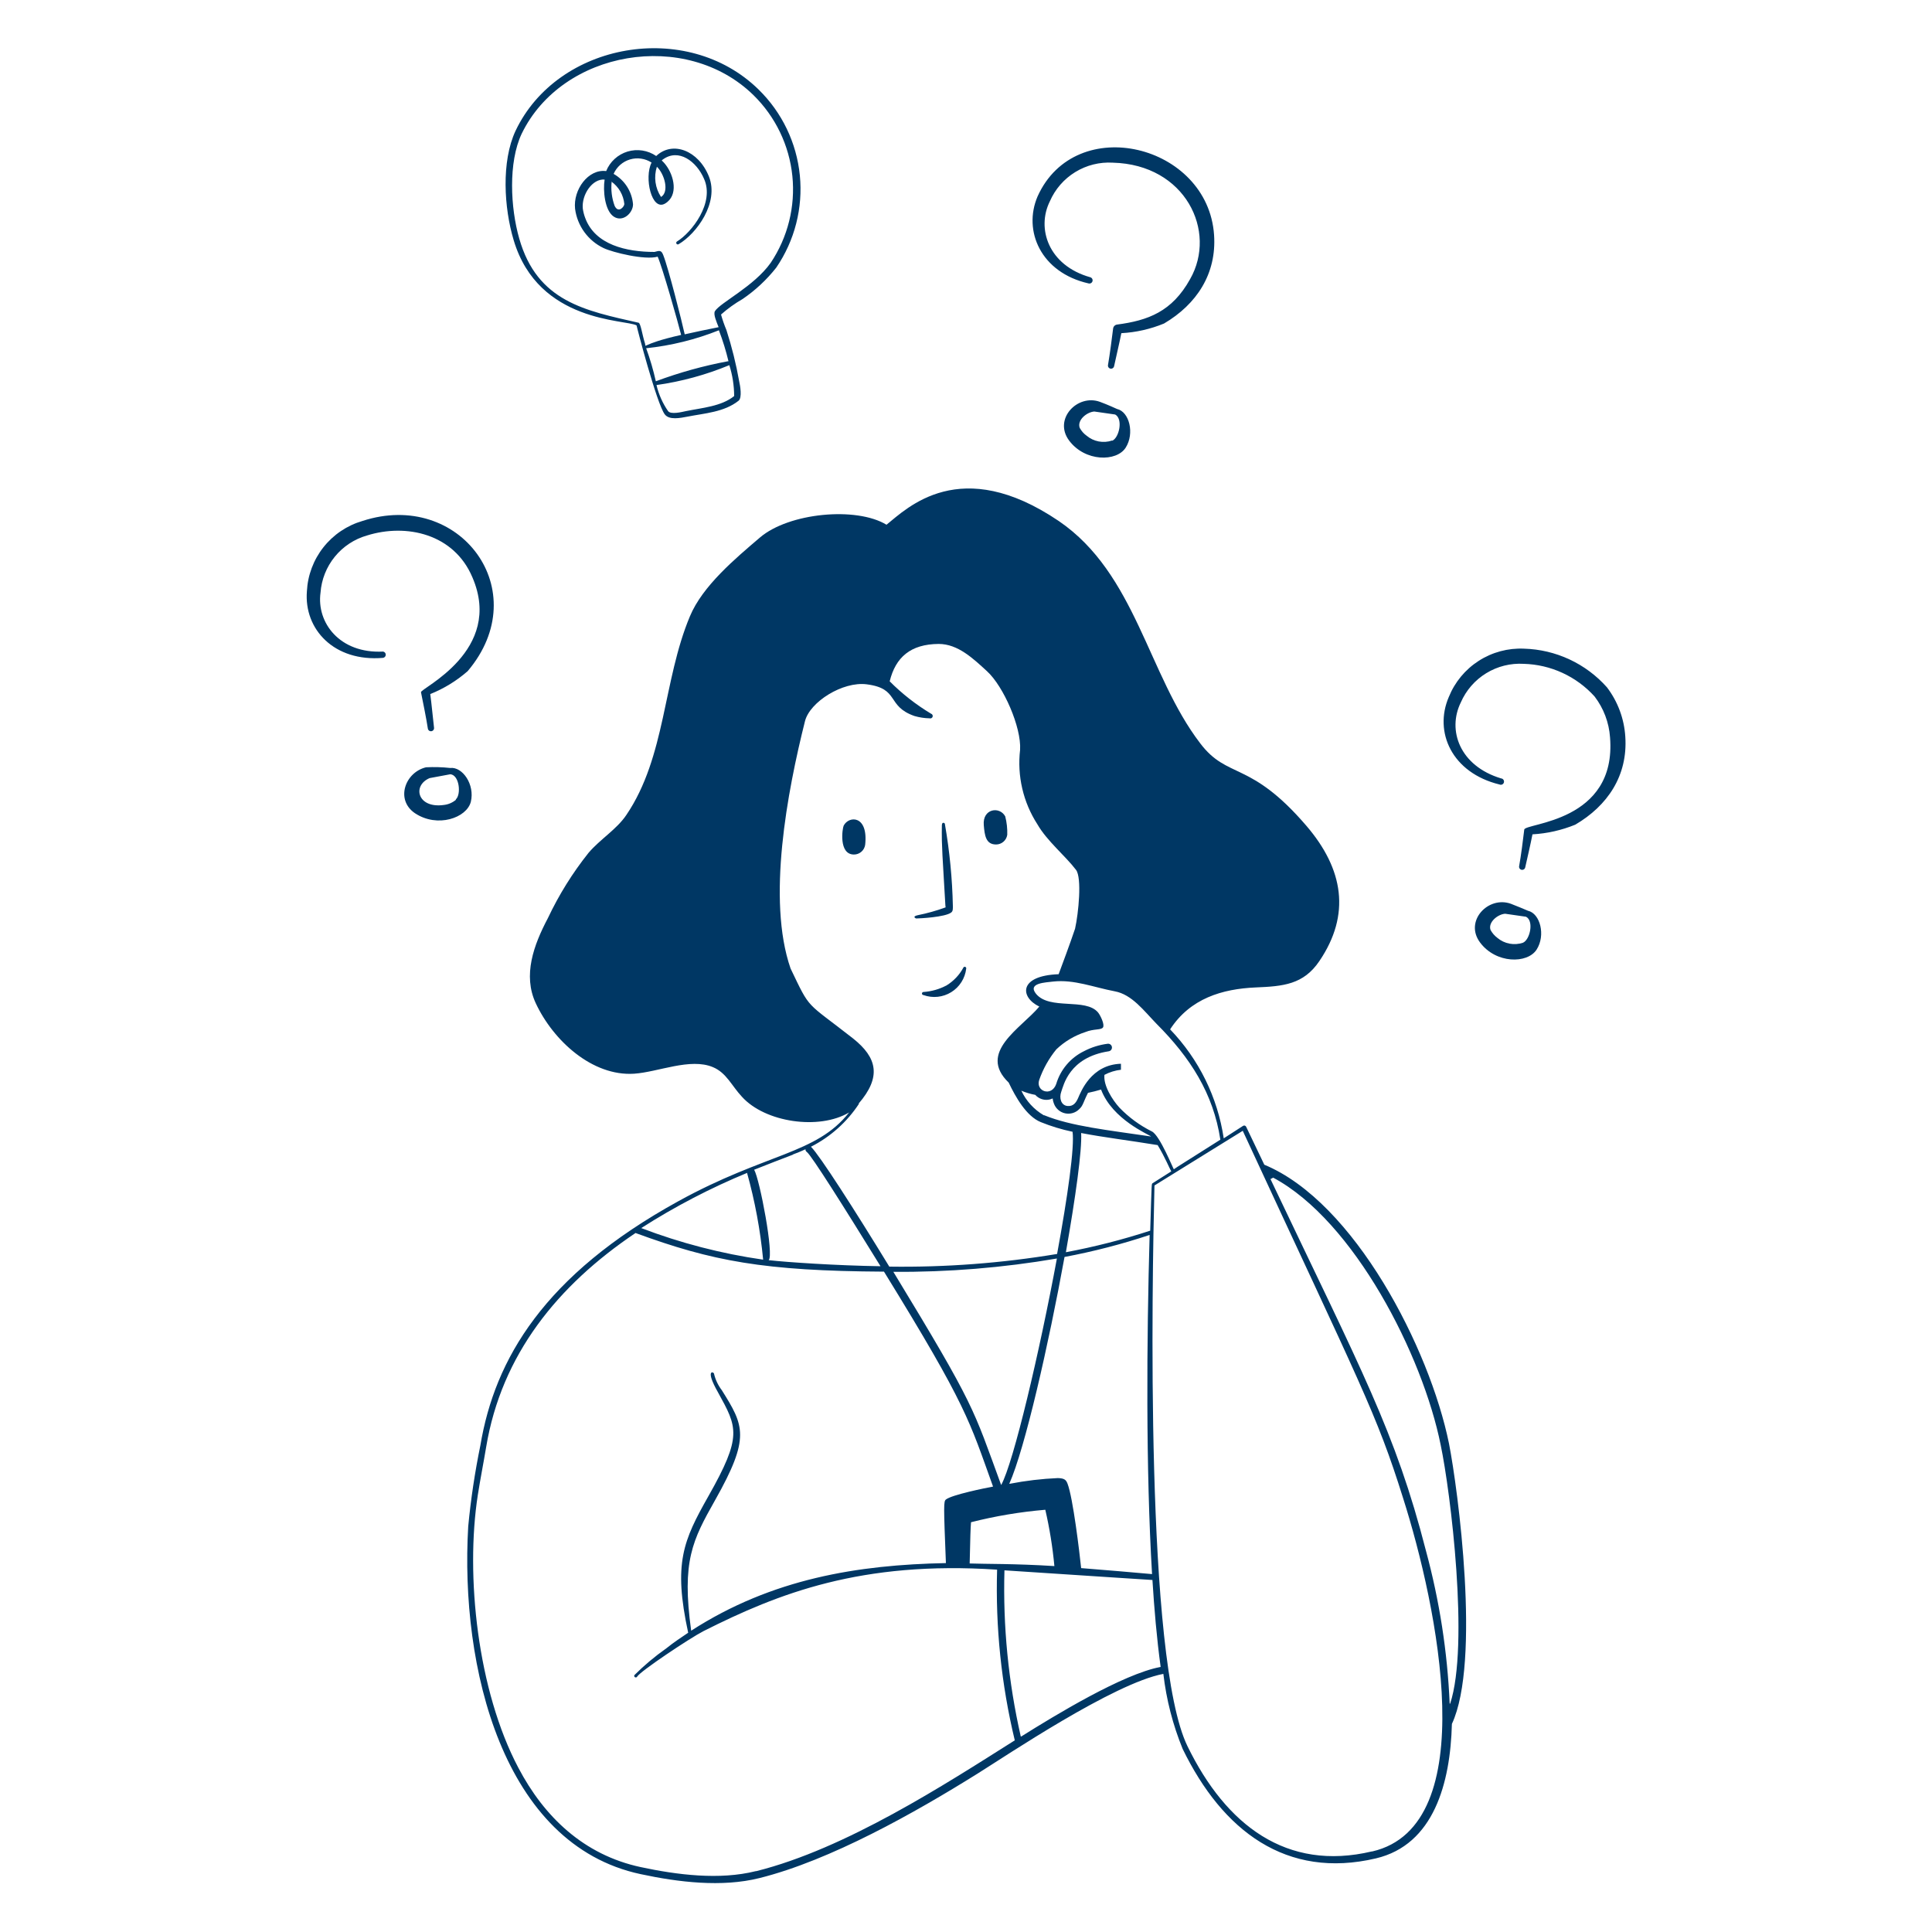<svg width="400" height="400" viewBox="0 0 400 400" fill="none" xmlns="http://www.w3.org/2000/svg"><path fill-rule="evenodd" clip-rule="evenodd" d="M174.681 170.92C174.401 171.46 173.581 176.92 176.801 176.92C177.363 176.921 177.907 176.72 178.334 176.352C178.76 175.985 179.039 175.477 179.121 174.92C179.801 168.8 175.801 168.82 174.681 170.92ZM203.681 170.84C203.861 172.96 204.101 174.84 206.221 174.84C206.783 174.841 207.327 174.64 207.754 174.272C208.18 173.905 208.459 173.397 208.541 172.84C208.584 171.553 208.443 170.267 208.121 169.02C206.961 166.88 203.381 167.4 203.681 170.84ZM189.681 190.16C190.301 190.16 195.681 189.9 196.941 188.92C197.321 188.64 197.281 188.1 197.281 187.6C197.161 181.927 196.613 176.271 195.641 170.68C195.641 170.38 195.381 170.32 195.221 170.36C195.061 170.4 194.981 170.68 195.001 171.16C195.001 172.8 194.861 173.36 195.441 182.54C195.821 188.54 195.661 186.86 195.781 187.86C193.905 188.547 191.98 189.089 190.021 189.48C188.721 189.76 189.641 190.16 189.681 190.16ZM196.001 204C194.517 204.796 192.881 205.266 191.201 205.38C191.116 205.38 191.035 205.414 190.975 205.474C190.915 205.534 190.881 205.615 190.881 205.7C190.881 205.785 190.915 205.866 190.975 205.926C191.035 205.986 191.116 206.02 191.201 206.02C192.14 206.358 193.144 206.48 194.137 206.376C195.13 206.272 196.087 205.946 196.937 205.421C197.787 204.896 198.507 204.187 199.044 203.345C199.582 202.503 199.922 201.551 200.041 200.56C200.051 200.519 200.054 200.477 200.048 200.435C200.042 200.394 200.028 200.354 200.007 200.317C199.985 200.281 199.957 200.249 199.923 200.224C199.89 200.199 199.852 200.181 199.811 200.17C199.77 200.159 199.728 200.157 199.686 200.163C199.644 200.169 199.604 200.183 199.568 200.204C199.532 200.226 199.5 200.254 199.475 200.287C199.45 200.321 199.431 200.359 199.421 200.4C198.611 201.875 197.433 203.116 196.001 204ZM106.361 49.76C111.501 66.94 129.681 66.1 131.801 67.38C131.801 67.58 135.961 83.6 137.641 85.8C138.581 87.02 140.841 86.54 142.341 86.26C145.861 85.56 149.941 85.34 152.921 82.96C153.681 82.34 153.241 79.82 153.041 78.96C152.404 75.364 151.522 71.816 150.401 68.34C149.96 67.291 149.586 66.216 149.281 65.12C150.661 63.897 152.162 62.819 153.761 61.9C156.4 60.102 158.747 57.91 160.721 55.4C164.54 49.806 166.266 43.045 165.597 36.304C164.927 29.564 161.905 23.274 157.061 18.54C142.241 4 115.441 8.74 106.741 27.08C103.761 33.44 104.341 43.08 106.361 49.76ZM152.001 82C149.341 84.14 145.421 84.42 142.001 85.12C141.081 85.32 138.901 85.86 138.321 85.12C137.189 83.487 136.375 81.655 135.921 79.72C141.101 78.99 146.169 77.606 151.001 75.6C151.655 77.671 151.992 79.829 152.001 82ZM150.781 74.78C145.67 75.732 140.652 77.124 135.781 78.94C135.264 76.619 134.596 74.334 133.781 72.1C138.948 71.559 144.016 70.307 148.841 68.38C149.648 70.494 150.316 72.659 150.841 74.86L150.781 74.78ZM108.001 27.7C116.381 10.38 142.001 6 156.001 19.7C160.551 24.163 163.398 30.077 164.048 36.417C164.698 42.758 163.111 49.126 159.561 54.42C156.101 59.3 149.101 62.66 148.021 64.42C147.641 65.04 148.341 66.62 148.781 67.74C146.501 68.18 144.001 68.72 141.761 69.22C141.161 66.48 138.361 55.42 137.321 52.82C136.921 51.78 136.561 51.86 135.501 52.16C129.661 52.16 123.241 50.68 121.181 45.18C120.932 44.535 120.757 43.864 120.661 43.18C120.381 40.3 122.661 36.94 125.181 37.18C124.821 39.38 125.181 43.58 127.061 44.84C128.941 46.1 131.061 44.1 131.061 42.3C130.954 41.002 130.532 39.75 129.832 38.652C129.131 37.554 128.173 36.644 127.041 36C127.355 35.286 127.821 34.649 128.406 34.133C128.991 33.617 129.682 33.234 130.429 33.012C131.177 32.789 131.964 32.732 132.736 32.844C133.509 32.956 134.247 33.234 134.901 33.66C133.321 36.74 134.901 43.8 137.701 42.14C140.501 40.48 139.581 36.4 137.841 34.14C137.001 33.04 136.821 33.34 137.241 33.02C140.501 30.64 144.201 33.4 145.761 37.02C148.001 42 143.201 48.14 140.161 50C140.087 50.045 140.033 50.118 140.013 50.202C139.992 50.287 140.006 50.376 140.051 50.45C140.096 50.524 140.169 50.578 140.253 50.598C140.337 50.619 140.427 50.605 140.501 50.56C144.221 48.38 148.921 41.96 146.781 36.56C144.641 31.16 139.261 29.08 135.861 32.3C135.005 31.713 134.028 31.325 133.002 31.165C131.976 31.005 130.927 31.078 129.933 31.377C128.939 31.677 128.025 32.195 127.258 32.895C126.49 33.595 125.89 34.458 125.501 35.42C121.781 34.94 118.641 39.28 119.061 43.22C119.287 44.961 119.945 46.619 120.976 48.04C122.006 49.462 123.376 50.603 124.961 51.36C126.841 52.26 133.521 53.9 136.161 53.14C137.081 55.14 140.421 66.88 141.021 69.34C132.141 71.34 133.941 72.28 133.501 70.98C132.981 69.36 132.661 66.98 132.221 66.82C121.181 64.32 111.221 62.48 107.501 49.38C105.681 43.04 105.201 33.64 108.001 27.7ZM126.561 37.58C127.319 38.118 127.952 38.812 128.418 39.616C128.884 40.42 129.171 41.315 129.261 42.24C129.261 42.78 128.041 44.24 127.261 42.64C126.664 41.024 126.451 39.292 126.641 37.58H126.561ZM136.001 34.52C137.601 36.08 138.601 39.72 136.861 40.78C136.258 39.868 135.867 38.831 135.718 37.748C135.57 36.664 135.666 35.561 136.001 34.52ZM76.001 110.86C84.141 108.32 94.001 110.52 97.801 119.52C104.381 134.76 86.981 142.52 87.161 143.32C87.561 145.32 88.281 148.82 88.581 150.84C88.605 151.01 88.695 151.163 88.832 151.266C88.969 151.369 89.141 151.414 89.311 151.39C89.481 151.366 89.634 151.276 89.737 151.139C89.84 151.002 89.885 150.83 89.861 150.66C89.621 148.66 89.361 145.78 89.081 143.7C91.909 142.566 94.525 140.963 96.821 138.96C110.941 122.3 95.181 101.28 75.041 107.86C71.852 108.79 69.031 110.689 66.971 113.295C64.91 115.9 63.711 119.082 63.541 122.4C62.901 130.28 69.181 137.08 79.321 136.2C79.474 136.173 79.612 136.093 79.712 135.974C79.812 135.855 79.866 135.705 79.866 135.55C79.866 135.395 79.812 135.245 79.712 135.126C79.612 135.007 79.474 134.927 79.321 134.9C70.321 135.36 65.501 128.9 66.361 122.7C66.56 119.976 67.592 117.38 69.316 115.262C71.04 113.144 73.374 111.607 76.001 110.86ZM225.381 58.68C225.551 58.725 225.731 58.701 225.883 58.613C226.035 58.525 226.146 58.38 226.191 58.21C226.236 58.04 226.212 57.86 226.124 57.708C226.035 57.556 225.891 57.445 225.721 57.4C217.061 54.96 214.561 47.3 217.361 41.68C218.451 39.17 220.287 37.056 222.62 35.625C224.953 34.194 227.669 33.515 230.401 33.68C245.441 34.06 252.041 47.9 246.401 57.78C242.661 64.54 237.661 66.36 231.261 67.2C231.059 67.228 230.871 67.322 230.727 67.466C230.583 67.611 230.489 67.798 230.461 68C230.241 69.84 229.761 73.46 229.401 75.56C229.366 75.727 229.4 75.901 229.493 76.043C229.587 76.186 229.734 76.285 229.901 76.32C230.068 76.355 230.242 76.321 230.384 76.227C230.527 76.134 230.626 75.987 230.661 75.82C231.121 73.66 231.741 71.12 232.161 68.98C235.199 68.817 238.188 68.14 241.001 66.98C247.781 62.98 251.901 56.66 251.361 48.66C250.101 29.88 222.701 23.16 214.821 40.66C211.761 47.78 215.481 56.44 225.381 58.68ZM336.501 152.52C336.272 148.813 334.949 145.256 332.701 142.3C330.538 139.866 327.899 137.901 324.948 136.525C321.997 135.149 318.796 134.392 315.541 134.3C312.228 134.146 308.949 135.026 306.158 136.818C303.366 138.609 301.201 141.224 299.961 144.3C296.821 151.56 300.601 160.02 310.461 162.42C310.549 162.46 310.644 162.479 310.74 162.478C310.837 162.477 310.932 162.454 311.019 162.413C311.105 162.371 311.182 162.31 311.243 162.236C311.304 162.161 311.348 162.074 311.371 161.981C311.395 161.887 311.398 161.79 311.38 161.695C311.362 161.6 311.324 161.511 311.267 161.433C311.211 161.354 311.138 161.289 311.054 161.242C310.97 161.195 310.877 161.167 310.781 161.16C302.181 158.56 299.621 151.16 302.441 145.44C303.531 142.93 305.367 140.816 307.7 139.385C310.033 137.954 312.749 137.275 315.481 137.44C318.254 137.517 320.984 138.156 323.503 139.318C326.023 140.48 328.281 142.141 330.141 144.2C332.014 146.645 333.127 149.587 333.341 152.66C334.761 170.3 315.761 170.36 315.581 171.76C315.341 173.76 314.901 177.28 314.521 179.32C314.486 179.487 314.52 179.661 314.613 179.804C314.707 179.946 314.854 180.046 315.021 180.08C315.188 180.114 315.362 180.081 315.504 179.987C315.647 179.894 315.746 179.747 315.781 179.58C316.261 177.44 316.861 174.88 317.281 172.74C320.325 172.569 323.319 171.893 326.141 170.74C332.821 166.82 337.041 160.6 336.501 152.52ZM97.481 166C98.341 162.44 95.761 158.7 93.201 159C91.54 158.82 89.868 158.774 88.201 158.86C83.861 159.9 81.821 165.58 85.901 168.36C90.581 171.48 96.641 169.32 97.481 166ZM94.381 165.6C93.671 166.193 92.801 166.562 91.881 166.66C86.441 167.42 85.281 162.66 88.941 161.1L93.241 160.3C95.101 160.46 95.521 164.44 94.381 165.5V165.6ZM227.741 83.2C223.081 81.5 218.041 86.76 221.341 91.2C224.641 95.64 231.181 95.64 233.061 92.68C234.941 89.72 233.801 85.24 231.281 84.68C231.061 84.58 229.321 83.78 227.741 83.2ZM230.261 91.2C229.366 91.504 228.408 91.572 227.479 91.397C226.551 91.222 225.683 90.809 224.961 90.2C224.37 89.776 223.884 89.221 223.541 88.58C222.961 86.96 225.041 85.3 226.561 85.2L230.881 85.82C232.561 86.72 231.721 90.64 230.261 91.26V91.2ZM316.341 188.56C315.941 188.38 313.881 187.52 312.821 187.12C308.141 185.42 303.121 190.68 306.421 195.12C309.721 199.56 316.241 199.56 318.141 196.6C320.041 193.64 318.881 189.12 316.341 188.56ZM315.321 195.18C314.426 195.482 313.468 195.549 312.54 195.374C311.611 195.199 310.744 194.788 310.021 194.18C309.435 193.742 308.951 193.183 308.601 192.54C308.041 190.94 310.101 189.28 311.621 189.18L315.941 189.8C317.621 190.64 316.781 194.54 315.321 195.18Z" fill="#003764" /><path fill-rule="evenodd" clip-rule="evenodd" d="M300 298.88C296 279.2 280.44 248.88 261.76 241.14L258 233.28C257.973 233.223 257.934 233.172 257.886 233.132C257.838 233.091 257.782 233.061 257.721 233.044C257.661 233.027 257.597 233.023 257.535 233.033C257.472 233.042 257.413 233.065 257.36 233.1L253.36 235.68C252.09 227.191 248.21 219.307 242.26 213.12C246.42 206.7 253.08 204.74 259.96 204.44C265.66 204.2 269.86 203.86 273.16 198.98C279.7 189.34 278.16 179.94 270.48 170.98C258.78 157.34 254.18 161.42 248.48 153.88C237.64 139.72 235.18 118.78 219.22 107.88C198.82 94.06 187.82 105.2 183.54 108.64C177.28 104.84 163.32 106.16 157.32 111.3C152.22 115.66 145.46 121.3 142.84 127.6C137.26 140.9 137.86 156.64 129.7 168.7C127.7 171.7 124.28 173.72 121.86 176.56C118.538 180.725 115.713 185.262 113.44 190.08C110.48 195.68 108.22 201.9 110.92 207.7C114.54 215.46 122.64 222.86 131.28 222.3C136.28 221.96 142.9 218.96 147.6 220.94C150.4 222.1 151.48 224.8 153.6 227.06C158.4 232.4 169.6 234.02 175.8 230.32C168.98 239 158.58 238.7 140.44 248.7C112.6 264.02 102.44 281.42 99.46 299.24C98.32 304.784 97.479 310.386 96.94 316.02C95.22 345.08 104.04 381.92 132.64 388.02C140.48 389.7 149.46 390.78 157.22 388.84C171.92 385.18 189.46 375.28 202.34 367.24C208.34 363.5 230.54 348.52 240.86 346.56C241.481 351.898 242.827 357.126 244.86 362.1C253.12 379.08 266.34 389.12 284.86 384.76C296.86 381.94 300.28 369.16 300.6 356.92C306.62 344 301.84 308.28 300 298.88ZM230.8 205.24C234.36 205.9 236.8 209.24 239.44 211.96C246.42 218.94 251.22 226.42 252.66 235.96C246.88 239.64 243.12 241.96 243.04 242.08C242.96 242.2 240.18 235.12 238.5 234.26C235.987 233.012 233.707 231.341 231.76 229.32C230.26 227.66 228.42 224.74 228.66 222.54C229.723 221.974 230.884 221.615 232.08 221.48V220.24C225.9 220.42 223.78 226.06 223.22 227.32C222.82 228.22 222.26 229.12 220.98 228.98C219.7 228.84 219.24 227.36 219.72 226.04C220.2 224.72 221.36 218.92 229.54 217.66C229.643 217.646 229.741 217.611 229.83 217.559C229.919 217.506 229.997 217.436 230.059 217.354C230.122 217.271 230.167 217.177 230.193 217.077C230.219 216.977 230.225 216.872 230.21 216.77C230.196 216.668 230.161 216.569 230.109 216.48C230.056 216.391 229.987 216.313 229.904 216.251C229.821 216.188 229.727 216.143 229.627 216.117C229.527 216.091 229.423 216.086 229.32 216.1C227.608 216.318 225.949 216.839 224.42 217.64C223.046 218.311 221.826 219.26 220.838 220.427C219.85 221.594 219.115 222.954 218.68 224.42C217.72 227.16 214.36 225.94 215.16 223.58C215.965 221.284 217.163 219.146 218.7 217.26C220.407 215.633 222.457 214.409 224.7 213.68C226.46 212.96 227.96 213.3 228.36 212.72C228.76 212.14 227.82 210.2 227.34 209.62C224.76 206.54 217.34 209.2 214.5 205.76C212.68 203.5 216.5 203.42 218.04 203.22C222.36 202.74 226.46 204.42 230.8 205.24ZM238.14 254.8C232.423 256.663 226.591 258.153 220.68 259.26C222.68 247.88 224.04 238.12 223.84 234.58C228.5 235.48 233.84 236.12 239.68 237.08C241.26 239.7 242.12 241.9 242.5 242.52L238.62 244.98C238.42 245.24 238.46 244.16 238.14 254.8ZM216.42 312.58C217.306 316.42 217.934 320.316 218.3 324.24C210.1 323.72 203.84 323.82 200.76 323.7C200.88 318.08 200.94 316.34 201.04 315.16C206.088 313.881 211.232 313.018 216.42 312.58ZM184.96 263.32C196.306 263.401 207.637 262.477 218.82 260.56C215.26 279.76 209.84 302.84 207.28 307.46C201.4 291.42 202 291.36 184.96 263.32ZM208.96 307.2C212.2 299.94 217.12 278.28 220.4 260.24C226.37 259.121 232.257 257.598 238.02 255.68C237.4 277.28 237.22 304.24 238.52 325.9C234.72 325.56 229.2 325.08 223.84 324.66C223.5 321.42 222.16 310.14 221.02 307.18C220.72 306.38 220.36 306.06 219.02 306.02C215.676 306.167 212.346 306.561 209.06 307.2H208.96ZM216.1 230.9C214.075 229.716 212.456 227.944 211.46 225.82C212.386 226.211 213.352 226.499 214.34 226.68C214.715 227.102 215.199 227.413 215.738 227.579C216.278 227.745 216.853 227.759 217.4 227.62C218.3 227.34 217.72 227.22 218.2 228.48C218.384 228.988 218.695 229.44 219.103 229.794C219.51 230.149 220.001 230.393 220.529 230.505C221.058 230.617 221.606 230.593 222.122 230.435C222.638 230.276 223.106 229.989 223.48 229.6C224.26 228.9 224.32 228.06 225.26 226.26C226.18 226.08 227.08 225.84 227.96 225.58C230.34 231.82 237.8 234.84 238.32 235.3C229.54 234 221.76 233.18 216.2 230.9H216.1ZM177.76 228.5C182.56 222.94 181.58 218.96 176.64 215.02C166.64 207.18 167.88 209.28 163.68 200.52C158.74 186.3 163 163.9 166.66 149.32C167.66 145.32 174.48 141.04 179.44 141.68C186.32 142.56 183.44 146.18 189.32 148.24C190.341 148.538 191.397 148.7 192.46 148.72C192.523 148.74 192.589 148.747 192.655 148.741C192.721 148.735 192.785 148.716 192.843 148.685C192.902 148.655 192.954 148.613 192.996 148.562C193.039 148.512 193.07 148.453 193.09 148.39C193.11 148.327 193.117 148.261 193.111 148.195C193.105 148.129 193.086 148.065 193.056 148.007C193.025 147.948 192.983 147.896 192.932 147.854C192.882 147.812 192.823 147.78 192.76 147.76C189.641 145.889 186.766 143.639 184.2 141.06C185.42 136.08 188.52 133.36 194.34 133.32C198.34 133.32 201.5 136.36 204.34 138.96C207.78 142.1 211.48 150.58 211.2 155.24C210.568 160.64 211.833 166.091 214.78 170.66C216.78 174.14 220.54 177.16 222.78 180.1C224.02 181.74 223.3 189.06 222.58 192.28C221.64 195.1 219.64 200.48 219.18 201.7C210.82 202 211.18 206.48 215.18 208.4C211.44 212.88 202.3 217.86 208.84 224.14C210.24 227.08 212.48 231.1 215.48 232.32C217.609 233.183 219.811 233.852 222.06 234.32C222.5 237.42 221.06 247.68 218.86 259.62C207.382 261.529 195.755 262.406 184.12 262.24C176.9 250.42 169.72 239.22 167.9 237.42C171.941 235.366 175.374 232.291 177.86 228.5H177.76ZM164.12 239.04C168.12 237.54 166.12 237.8 167.08 238.54C168.04 239.28 174.64 249.74 182.3 262.16C173.22 262.02 163 261.34 159.14 260.9C160.3 259.98 157.3 244.18 156.14 242.18C159.04 241.02 161.72 240 164.22 239.04H164.12ZM154.66 242.8C156.305 248.689 157.422 254.713 158 260.8C149.37 259.563 140.905 257.37 132.76 254.26C139.739 249.796 147.102 245.961 154.76 242.8H154.66ZM156.48 387.4C148.98 389.28 140.2 388.18 132.64 386.56C120.82 384.02 112.64 376.12 107.32 366C98.86 350 96.34 326.22 98.92 309.56C99.44 306.22 100.1 302.92 100.66 299.56C103.84 280.5 115.42 266.14 131.58 255.28C147.44 261.1 158.1 263.14 183.02 263.28C200.28 291.28 200.66 294.08 205.6 307.78C204.08 308.06 197.04 309.48 195.84 310.46C195.36 310.84 195.36 311.6 195.84 323.62C177.64 323.98 159.84 326.82 143.1 337.62C141.1 323.2 143.4 318.84 148.06 310.58C155.38 297.6 154.06 295.2 149.44 287.82C148.679 286.824 148.134 285.679 147.84 284.46C147.84 283.98 145.84 283.32 148.66 288.28C152.66 295.56 153.74 297.28 146.66 309.78C141.48 318.94 139.36 323.64 142.48 338.04C141.08 338.98 139.48 340.04 137.94 341.28C135.587 342.937 133.379 344.79 131.34 346.82C131.3 346.897 131.293 346.986 131.319 347.069C131.345 347.152 131.403 347.22 131.48 347.26C131.557 347.3 131.647 347.307 131.729 347.281C131.812 347.255 131.88 347.197 131.92 347.12C132.54 346.02 142.88 339.12 145.66 337.7C161.18 329.88 178.34 323.12 206.44 324.98C206.086 336.87 207.317 348.755 210.1 360.32C195.66 369.44 175.14 382.76 156.58 387.4H156.48ZM211.34 359.52C208.771 348.241 207.635 336.683 207.96 325.12C238.32 327.12 228.8 326.48 238.6 327.12C238.96 332.96 239.5 339.3 240.3 345.12C232.46 346.58 218.36 355.18 211.44 359.52H211.34ZM284.02 383.32C266.36 387.5 253.82 377.86 245.86 361.54C237.06 343.54 238.52 265.36 239.02 245.44L257.3 234.12C281.98 287.42 284.94 292.46 290.48 310.12C297.64 332.62 307.08 378 284.12 383.32H284.02ZM300.14 352.72C299.677 342.011 298.027 331.386 295.22 321.04C288.88 296.38 282.02 284.02 263.04 244.12L263.6 243.82C280.36 252.78 294.56 280.6 298.28 299.18C300.32 308.88 304.22 340.6 300.24 352.72H300.14Z" fill="#003764" /></svg>